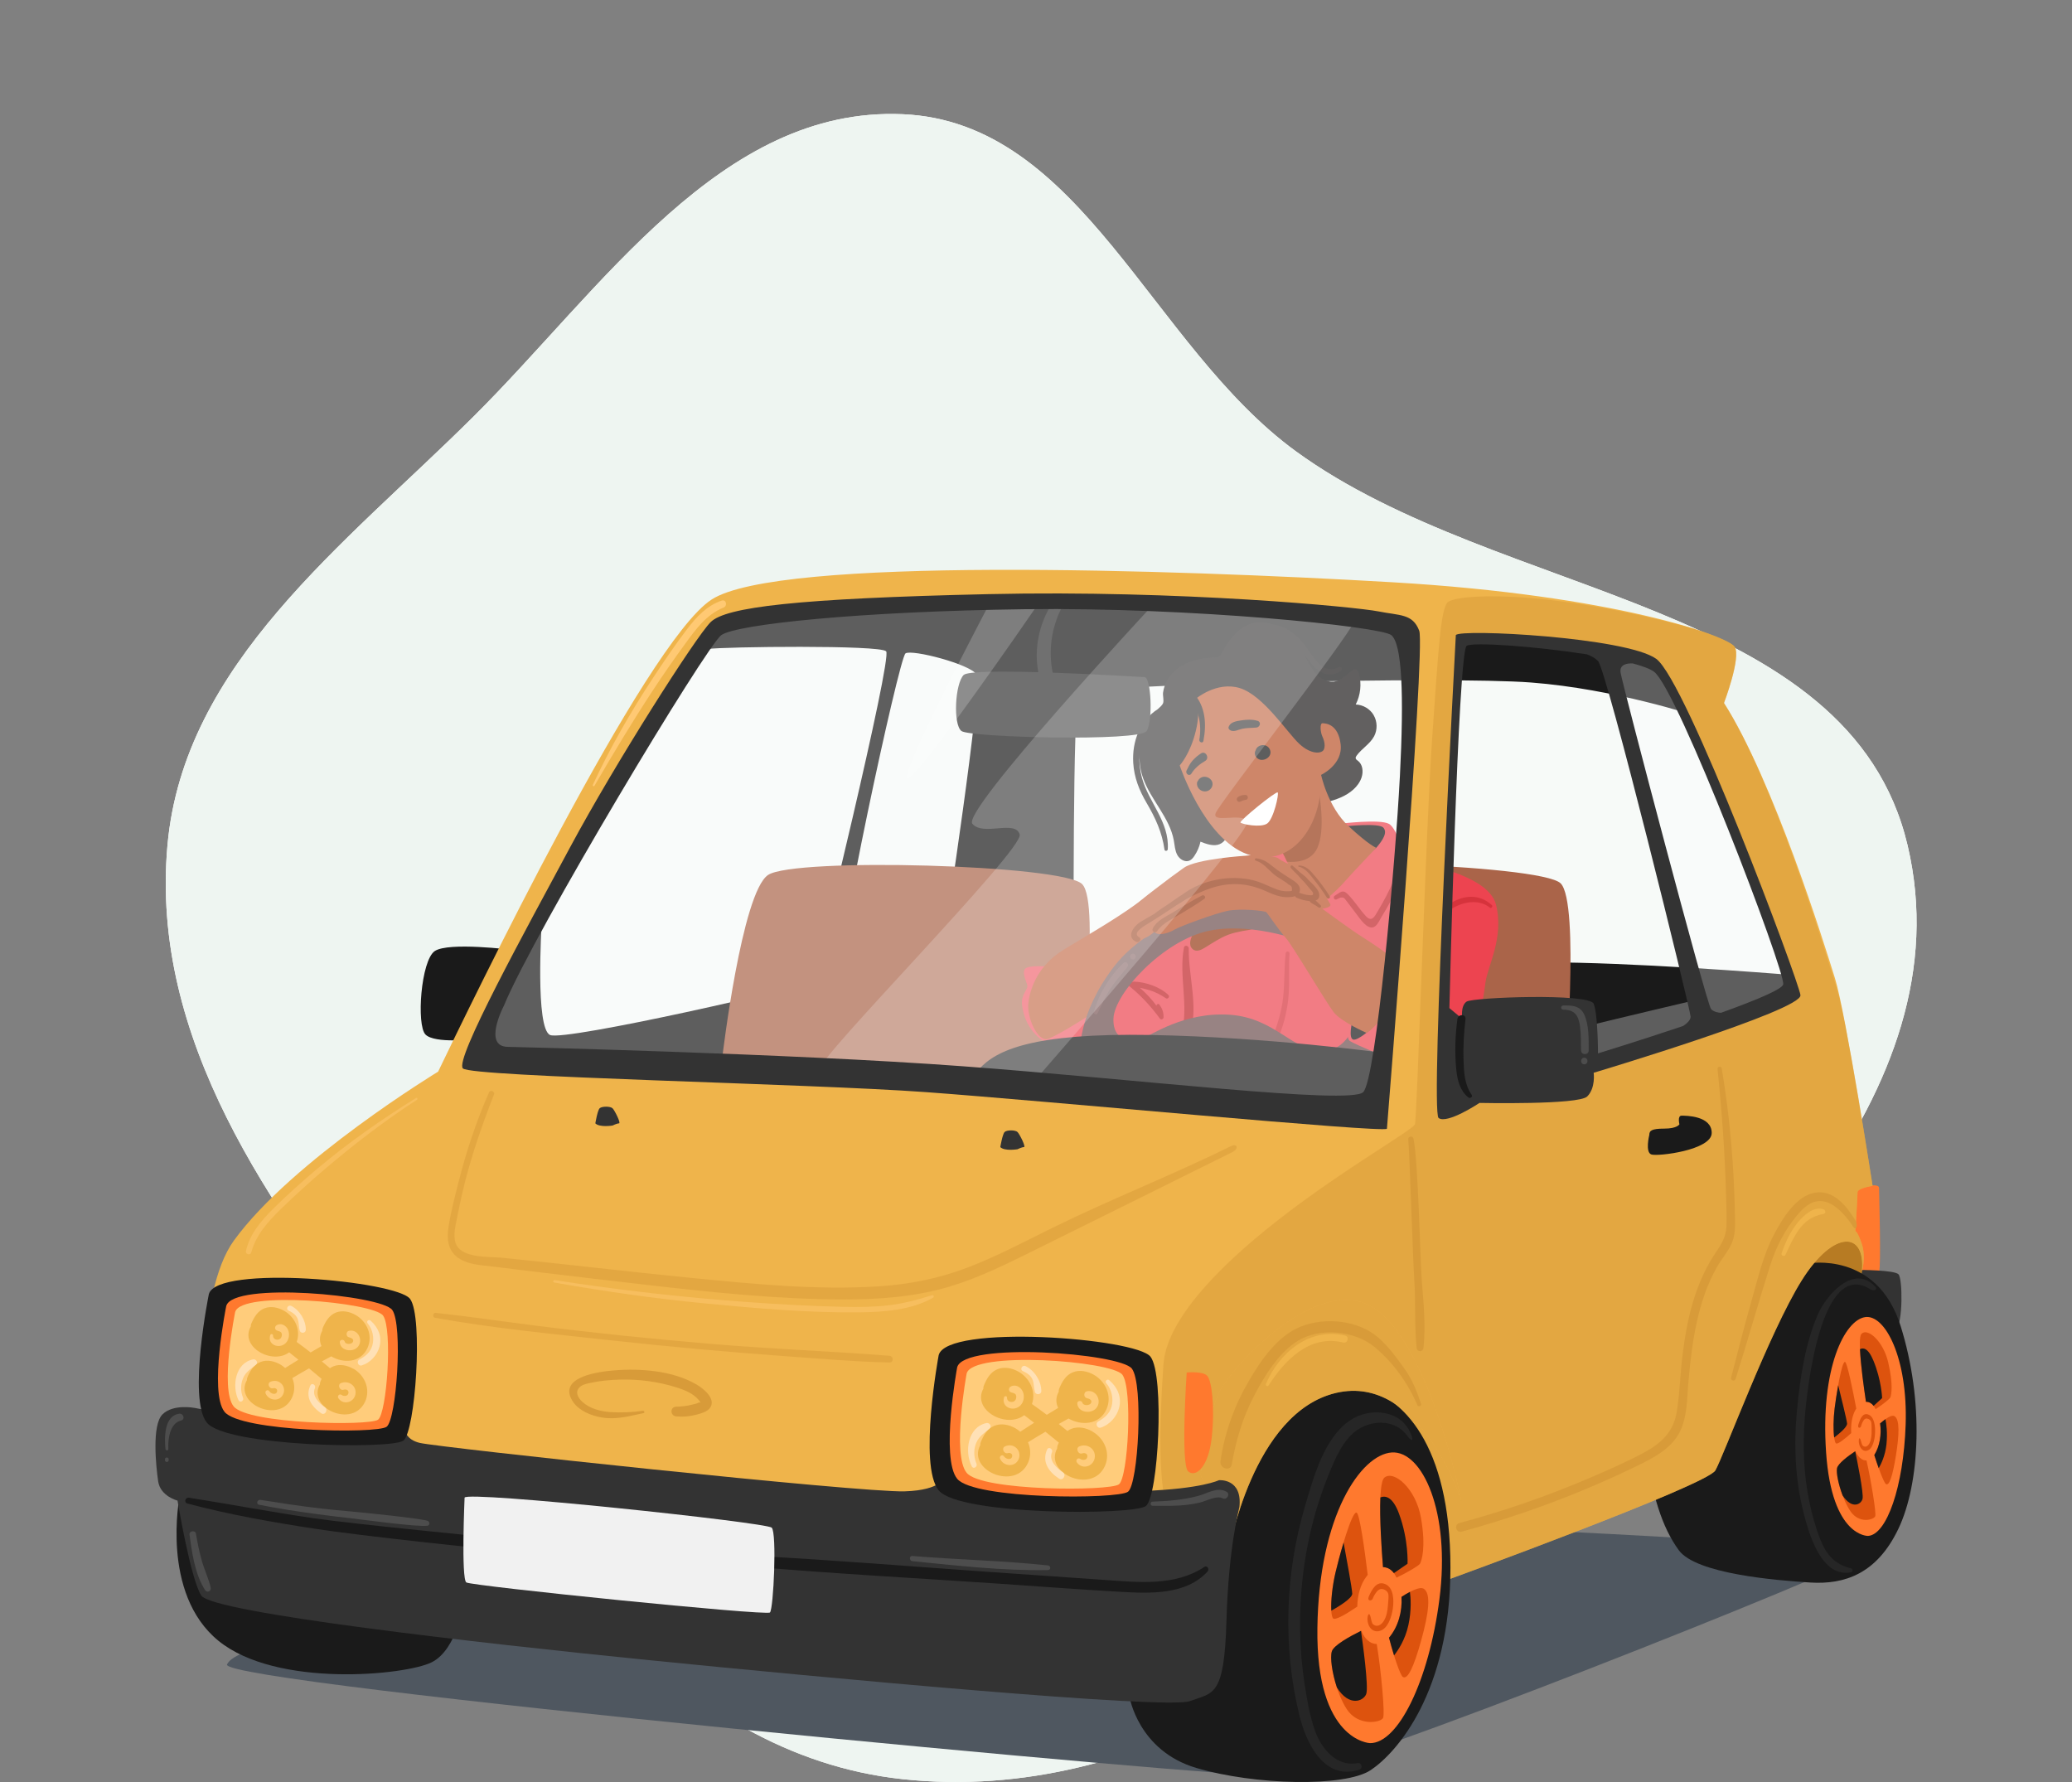 <svg width="200" height="172" viewBox="0 0 200 172" fill="none" xmlns="http://www.w3.org/2000/svg">
<rect x="0" y="0" width="200" height="172" fill="#808080" stroke="none"/>
<path fill-rule="evenodd" clip-rule="evenodd" d="M184.126 81.58C189.796 105.537 166.707 126.387 148.674 143.145C131.445 159.154 110.5 174.239 87.118 171.724C65.049 169.35 51.246 148.631 37.517 131.188C25.942 116.483 14.483 100.219 16.165 81.58C17.749 64.023 33.23 52.613 45.728 40.184C58.169 27.812 69.59 10.274 87.118 11.023C104.439 11.764 111.091 33.382 125.112 43.58C144.782 57.886 178.525 57.909 184.126 81.58Z" fill="white"/>
<path fill-rule="evenodd" clip-rule="evenodd" d="M184.126 81.58C189.796 105.537 166.707 126.387 148.674 143.145C131.445 159.154 110.5 174.239 87.118 171.724C65.049 169.35 51.246 148.631 37.517 131.188C25.942 116.483 14.483 100.219 16.165 81.58C17.749 64.023 33.23 52.613 45.728 40.184C58.169 27.812 69.59 10.274 87.118 11.023C104.439 11.764 111.091 33.382 125.112 43.58C144.782 57.886 178.525 57.909 184.126 81.58Z" fill="#EEF5F1"/>
<g clip-path="url(#clip0_2215_3176)">
<path d="M130.907 146.885L31.893 157.74C31.893 157.74 22.744 158.779 21.913 160.654C21.081 162.525 119.007 171.682 123.788 171.476C128.568 171.269 179.298 151.084 179.923 150.042C180.546 149.003 130.907 146.885 130.907 146.885Z" fill="#4F5760"/>
<path opacity="0.5" d="M52.154 101.362C52.154 101.362 174.933 101.981 174.727 98.026C174.52 94.073 162.845 64.145 160.261 62.356C157.676 60.568 71.693 58.206 69.05 59.699C66.407 61.191 45.223 98.038 46.458 100.841C47.693 103.643 52.154 101.359 52.154 101.359V101.362Z" fill="white"/>
<path d="M152.374 92.926C143.225 92.719 103.641 92.316 103.641 92.316C103.641 92.316 103.518 67.749 104.14 66.916C104.762 66.084 139.692 65.251 147.8 65.877C155.908 66.5 163.705 69.102 163.705 69.102C163.705 69.102 164.12 66.815 161.625 63.485C159.13 60.155 125.657 58.074 109.442 57.867C93.226 57.661 70.15 59.403 70.15 59.403C70.15 59.403 66.82 62.862 68.342 62.64C69.864 62.418 84.909 62.236 85.534 62.862C86.159 63.488 78.674 94.283 78.464 94.699C78.258 95.115 54.553 100.526 53.099 99.9C51.645 99.277 52.283 89.245 52.283 89.245C51.778 89.516 44.554 102.521 44.554 102.521L51.023 106.8L122.854 111.863L172.13 111.65L173.793 94.175C173.793 94.175 161.527 93.136 152.378 92.926H152.374ZM91.147 90.534C90.94 92.615 81.998 94.696 81.166 94.07C80.334 93.447 86.778 63.482 87.404 63.066C88.026 62.649 93.642 64.105 94.267 65.104C94.892 66.103 91.147 90.53 91.147 90.53V90.534Z" fill="#1A1A1A"/>
<path opacity="0.3" d="M173.063 95.735C173.063 95.735 162.251 64.937 159.549 63.898C156.847 62.859 155.116 63.661 155.116 63.661L163.498 96.567C163.498 96.567 139.886 102.095 139.634 102.66C139.381 103.224 140.213 106.554 140.213 106.554C140.213 106.554 172.438 97.19 173.063 95.732V95.735Z" fill="white"/>
<path d="M151.05 104.389C151.05 104.389 152.513 87.136 150.643 85.264C148.773 83.393 121.259 82.536 118.726 84.247C116.197 85.958 114.863 103.168 114.863 103.168L151.05 104.389Z" fill="#AA6449"/>
<path d="M104.035 104.059C104.035 104.059 106.321 87.204 104.451 85.332C102.581 83.461 76.662 82.745 74.133 84.454C71.604 86.165 69.731 101.978 69.731 101.978L104.035 104.059Z" fill="#AA6449"/>
<path d="M17.338 144.424C17.338 144.424 15.468 153.788 21.081 158.366C26.694 162.945 39.169 161.696 41.665 160.447C44.16 159.199 44.782 154.62 44.782 154.62L17.338 144.424Z" fill="#1A1A1A"/>
<path d="M113.662 86.226C113.2 86.239 113.218 86.957 113.68 86.945C114.142 86.932 114.124 86.214 113.662 86.226Z" fill="#885C5B"/>
<path d="M129.363 79.505C129.363 79.505 133.171 79.033 134.064 79.517C134.957 80.004 135.607 83.063 135.607 83.063C135.607 83.063 143.607 84.102 144.402 87.318C145.2 90.534 143.589 93.207 143.379 94.868C143.17 96.53 142.791 98.642 141.765 101.944C140.739 105.246 130.666 107.167 130.666 107.167L106.367 104.035L103.881 97.119L108.641 91.064L119.783 84.691L123.381 81.417L129.36 79.502L129.363 79.505Z" fill="#ED4450"/>
<path d="M114.746 91.532C114.749 91.276 114.333 91.178 114.281 91.452C113.76 94.261 114.789 97.051 114.028 99.854C113.899 100.335 114.586 100.545 114.762 100.085C115.784 97.4 114.7 94.301 114.746 91.532Z" fill="#C02328"/>
<path d="M135.136 83.51C134.726 84.521 134.31 85.523 133.808 86.492C133.55 86.985 133.275 87.472 132.989 87.95C132.693 88.44 132.428 89.047 131.855 88.44C131.233 87.78 130.759 86.979 130.121 86.334C129.579 85.785 129.391 86.143 128.846 86.448C128.652 86.556 128.762 86.886 128.987 86.821C129.071 86.797 129.311 86.652 129.372 86.642C129.754 86.59 129.742 86.68 129.979 86.975C130.29 87.364 130.577 87.771 130.885 88.162C131.205 88.573 131.954 89.784 132.625 89.473C132.961 89.316 133.168 88.798 133.349 88.508C133.694 87.956 134.015 87.392 134.317 86.815C134.843 85.807 135.327 84.762 135.7 83.689C135.826 83.325 135.278 83.165 135.136 83.513V83.51Z" fill="#C02328"/>
<path opacity="0.5" d="M124.465 92.023C124.484 91.785 124.123 91.776 124.099 92.01C123.945 93.416 124.009 94.835 123.858 96.24C123.707 97.622 123.313 98.91 122.802 100.196C122.675 100.514 123.162 100.646 123.298 100.35C123.849 99.148 124.185 97.838 124.339 96.524C124.514 95.026 124.354 93.521 124.471 92.019L124.465 92.023Z" fill="#C02328"/>
<path d="M112.787 96.043C111.952 95.245 110.609 94.794 109.469 94.745C109.414 94.745 109.368 94.76 109.334 94.788C109.201 94.69 109.066 94.597 108.93 94.505C108.662 94.326 108.416 94.733 108.668 94.921C109.971 95.901 111.006 97.023 111.971 98.328C112.075 98.469 112.306 98.359 112.31 98.201C112.325 97.711 112.189 97.332 111.891 96.947C111.795 96.823 111.586 96.965 111.647 97.097C111.179 96.453 110.628 95.864 110.024 95.343C110.341 95.414 110.661 95.479 110.973 95.578C111.536 95.756 112.045 96.018 112.531 96.348C112.716 96.475 112.947 96.203 112.784 96.043H112.787Z" fill="#C02328"/>
<path opacity="0.5" d="M144.005 87.364C141.516 85.092 137.921 88.076 137.579 90.793C137.545 91.055 137.982 91.132 138.038 90.873C138.327 89.584 138.996 88.446 140.123 87.722C141.189 87.034 142.751 86.744 143.808 87.605C143.943 87.716 144.134 87.487 144.005 87.367V87.364Z" fill="#C02328"/>
<path d="M136.313 92.79C135.724 92.257 134.896 91.921 134.144 91.699C133.827 91.606 133.685 92.072 133.99 92.186C134.705 92.454 135.299 92.852 135.965 93.21C136.22 93.348 136.559 93.012 136.313 92.79Z" fill="#C02328"/>
<path d="M132.601 69.035C132.247 68.424 131.566 68.02 130.86 67.999C131.325 67.098 131.443 66.022 131.178 65.042C131.122 64.832 130.993 64.582 130.774 64.592C130.675 64.595 130.589 64.653 130.512 64.709C130.001 65.085 129.557 65.606 128.938 65.757C128.236 65.927 127.499 65.551 127.01 65.017C126.523 64.484 126.221 63.812 125.87 63.18C125.833 63.112 125.79 63.041 125.75 62.973C126.677 64.225 127.838 65.88 129.459 64.718C129.644 64.586 129.422 64.293 129.228 64.397C127.595 65.273 126.625 63.143 125.83 62.128C125.18 61.299 124.274 60.617 123.245 60.349C123.076 60.306 122.903 60.272 122.731 60.251C122.127 60.059 121.48 60.016 120.87 60.18C119.524 60.54 118.612 61.783 117.956 63.013C117.888 63.143 117.814 63.278 117.694 63.361C117.543 63.466 117.346 63.472 117.161 63.479C115.905 63.519 114.614 63.806 113.619 64.573C112.907 65.122 112.38 65.958 112.263 66.855C112.223 67.157 112.374 67.629 112.257 67.894C112.174 68.082 111.949 68.27 111.752 68.449C110.052 69.543 109.26 71.526 109.386 73.638C109.472 75.047 109.965 76.289 110.674 77.495C111.521 78.938 112.171 80.331 112.402 82.005C112.427 82.19 112.707 82.147 112.719 81.975C112.892 79.329 110.865 77.452 110.218 75.044C110.027 74.328 109.944 73.579 109.987 72.845C109.968 73.616 110.082 74.39 110.341 75.118C111.093 77.23 112.901 78.913 113.302 81.118C113.388 81.592 113.409 82.089 113.634 82.514C113.859 82.94 114.386 83.26 114.823 83.063C115.014 82.977 115.156 82.807 115.276 82.631C115.563 82.212 115.769 81.737 115.877 81.241C116.407 81.447 116.973 81.657 117.528 81.543C118.082 81.426 118.578 80.837 118.372 80.307C119.783 80.729 121.314 80.344 122.657 79.742C124 79.141 125.254 78.333 126.643 77.849C127.558 77.532 128.522 77.359 129.409 76.974C130.297 76.591 131.138 75.938 131.433 75.016C131.609 74.467 131.535 73.786 131.079 73.437C130.99 73.37 130.879 73.302 130.857 73.191C130.839 73.098 130.894 73.009 130.95 72.932C131.443 72.25 132.243 71.809 132.638 71.063C132.967 70.441 132.952 69.648 132.598 69.038L132.601 69.035Z" fill="#1F1D1D"/>
<path d="M129.887 79.752C129.887 79.752 133.081 79.409 133.522 79.878C133.959 80.35 133.479 81.09 132.847 81.827C132.216 82.564 130.25 82.341 130.25 82.341L129.887 79.749V79.752Z" fill="#1A1A1A"/>
<path d="M127.487 74.658C127.487 74.658 128.131 77.868 130.189 79.761C132.244 81.654 132.844 81.827 132.844 81.827C132.844 81.827 130.324 84.469 129.693 85.206C129.061 85.943 127.657 87.108 127.657 87.108L125.275 85.81C125.275 85.81 124.317 82.893 123.304 81.491C122.29 80.088 127.487 74.658 127.487 74.658Z" fill="#B9522A"/>
<path d="M123.593 79.709C123.205 80.467 123.036 81.121 123.304 81.491C123.63 81.944 123.954 82.557 124.237 83.177C124.964 83.242 126.535 83.211 127.154 81.854C127.977 80.063 127.336 76.702 127.339 76.551L123.587 79.712L123.593 79.709Z" fill="#953B16"/>
<path d="M113.871 73.875C113.871 73.875 116.2 80.939 120.393 82.449C124.585 83.96 127.768 79.675 127.484 74.809C127.484 74.809 129.641 73.823 129.406 71.843C129.172 69.864 127.962 69.821 127.66 69.808C127.358 69.799 127.475 70.712 127.617 71.02C127.758 71.328 127.965 71.868 127.798 72.315C127.632 72.765 126.566 72.879 125.392 71.775C124.219 70.672 121.918 67.101 119.669 66.414C117.42 65.726 115.387 67.478 115.387 67.478C115.387 67.478 115.966 68.258 115.433 70.514C114.9 72.771 113.875 73.875 113.875 73.875H113.871Z" fill="#B9522A"/>
<path d="M116.89 75.266C116.696 75.034 116.37 74.923 116.077 74.997C115.886 75.047 115.72 75.186 115.63 75.364C115.578 75.426 115.541 75.506 115.538 75.593C115.504 76.265 116.317 76.647 116.813 76.188C117.075 75.947 117.128 75.546 116.893 75.266H116.89Z" fill="#1A1A1A"/>
<path d="M122.22 71.982C121.881 71.825 121.416 71.96 121.243 72.303C121.221 72.343 121.209 72.383 121.2 72.426C121.181 72.454 121.163 72.485 121.154 72.519C121.034 72.873 121.283 73.246 121.637 73.326C121.998 73.406 122.423 73.218 122.58 72.879C122.737 72.543 122.549 72.133 122.223 71.982H122.22Z" fill="#1A1A1A"/>
<path d="M120.227 76.724C119.977 76.724 119.638 76.783 119.453 76.971C119.287 77.137 119.432 77.455 119.678 77.39C119.78 77.362 119.869 77.304 119.968 77.27C120.066 77.233 120.171 77.214 120.273 77.196C120.535 77.15 120.491 76.73 120.227 76.727V76.724Z" fill="#953B16"/>
<path d="M115.929 72.716C115.621 72.916 115.338 73.154 115.094 73.434C114.845 73.724 114.7 74.029 114.534 74.368C114.383 74.683 114.814 74.979 115.002 74.665C115.304 74.162 115.821 73.736 116.324 73.45C116.789 73.181 116.376 72.426 115.929 72.716Z" fill="#1F1D1D"/>
<path d="M121.385 69.577C120.886 69.42 120.31 69.454 119.798 69.534C119.349 69.605 118.776 69.679 118.597 70.148C118.535 70.305 118.652 70.447 118.785 70.505C119.142 70.669 119.546 70.416 119.906 70.342C120.365 70.246 120.812 70.268 121.274 70.225C121.622 70.191 121.773 69.697 121.385 69.574V69.577Z" fill="#1F1D1D"/>
<path d="M119.74 79.394C119.595 79.237 123.184 76.329 123.329 76.487C123.473 76.644 122.934 79.052 122.315 79.487C121.696 79.921 119.888 79.551 119.74 79.397V79.394Z" fill="white"/>
<path d="M115.248 66.96C115.005 66.685 114.626 67.058 114.839 67.342C115.717 68.504 116.012 69.96 115.766 71.393C115.723 71.649 116.108 71.779 116.16 71.516C116.465 69.929 116.379 68.224 115.248 66.96Z" fill="#1F1D1D"/>
<path d="M101.362 93.314C101.362 93.314 99.248 93.089 98.928 93.533C98.608 93.977 99.184 94.909 99.171 95.211C99.162 95.513 98.534 96.099 98.654 97.014C98.774 97.93 99.168 99.613 101.1 100.742C103.031 101.873 105.647 100.751 105.647 100.751L106.601 95.171L101.362 93.318V93.314Z" fill="#ED4450"/>
<path d="M105.603 97.711C105.603 97.711 102.036 100.014 101.115 100.286C100.197 100.557 99.064 98.241 99.27 96.731C99.473 95.22 100.305 93.126 102.631 91.69C104.957 90.253 108.397 88.338 110.794 86.405C113.194 84.472 115.387 85.579 115.387 85.579L114.022 89.581L105.6 97.711H105.603Z" fill="#B9522A"/>
<path d="M117.605 88.819C116.906 88.983 115.849 89.371 115.35 90.028C115.267 90.009 115.174 90.04 115.131 90.148C114.953 90.592 114.678 91.187 115.101 91.591C115.464 91.939 115.948 91.683 116.302 91.468C117.041 91.021 117.737 90.534 118.551 90.225C119.007 90.052 119.475 89.951 119.955 89.858C120.3 89.793 120.747 89.772 121.052 89.584C121.135 89.531 121.215 89.436 121.209 89.331C121.135 88.138 118.27 88.665 117.605 88.819Z" fill="#953B16"/>
<path d="M104.248 101.762C104.248 101.762 103.928 97.958 107.581 93.231C111.235 88.505 119.955 86.233 119.955 86.233L127.863 89.849L126.378 91.085C126.378 91.085 121.148 88.93 116.718 89.834C112.288 90.74 107.56 95.886 107.476 98.309C107.39 100.733 109.522 100.504 110.289 100.23C111.056 99.956 114.321 97.64 118.708 97.945C123.094 98.251 124.798 101.497 127.681 101.448C130.565 101.399 131.307 97.48 131.341 96.57C131.372 95.661 132.974 93.29 132.974 93.29L136.371 95.837L134.526 105.179L105.015 103.686L104.248 101.762Z" fill="#6C4E4E"/>
<path d="M130.358 98.658C130.352 98.809 129.85 100.156 130.294 100.477C130.737 100.794 134.773 102.456 134.773 102.456L137.126 95.861L135.712 92.929C135.712 92.929 133.691 91.742 133.43 91.835C133.168 91.927 130.355 98.658 130.355 98.658H130.358Z" fill="#ED4450"/>
<path d="M130.509 98.664C130.509 98.664 130.152 100.168 130.602 100.335C131.051 100.501 132.465 99.206 132.465 99.206L132.367 97.514L130.506 98.664H130.509Z" fill="#1A1A1A"/>
<path d="M110.298 89.226C110.298 89.226 109.285 87.826 109.448 87.527C109.611 87.228 113.037 84.62 114.281 83.754C115.526 82.887 120.236 82.597 120.236 82.597C120.236 82.597 121.151 82.477 121.603 82.493C122.056 82.508 122.053 82.659 122.355 82.671C122.657 82.681 123.264 82.702 123.409 82.859C123.553 83.017 124.598 83.507 124.598 83.507C124.598 83.507 125.356 83.535 125.95 83.858C126.545 84.182 128.267 86.975 128.408 87.284C128.55 87.592 127.635 87.712 127.635 87.712C127.635 87.712 130.441 89.784 131.483 90.429C132.521 91.073 133.852 92.029 133.852 92.029C133.852 92.029 134.696 93.879 134.156 96.29C133.617 98.698 131.914 99.7 131.914 99.7C131.914 99.7 129.449 98.627 128.726 97.689C128.002 96.752 124.709 91.175 124.126 90.549C123.544 89.923 122.389 88.212 122.244 88.055C122.099 87.897 119.681 87.66 118.458 87.922C117.235 88.181 113.856 89.43 113.391 89.716C112.926 90.003 111.851 90.419 111.413 89.951C111.413 89.951 110.317 90.974 109.725 90.5C109.137 90.025 110.301 89.229 110.301 89.229L110.298 89.226Z" fill="#B9522A"/>
<path d="M127.469 87.379C127.327 87.244 127.201 87.102 127.053 86.975C127.031 86.957 127.01 86.939 126.988 86.92C127.207 86.843 127.352 86.686 127.345 86.402C127.336 85.933 126.908 85.548 126.609 85.237C126.489 85.113 126.366 84.996 126.243 84.882C126.237 84.87 126.227 84.854 126.218 84.842C126.015 84.58 125.704 84.395 125.454 84.179C125.217 83.976 125.01 83.741 124.761 83.556C124.632 83.458 124.502 83.649 124.592 83.763C124.798 84.028 125.063 84.244 125.291 84.49C125.469 84.685 125.633 84.904 125.836 85.073C126.036 85.301 126.23 85.536 126.418 85.767C126.514 85.884 126.717 86.066 126.745 86.208C126.794 86.464 126.545 86.411 126.378 86.402C126.033 86.38 125.725 86.279 125.402 86.171C125.417 86.143 125.429 86.112 125.442 86.078C125.596 85.619 125.242 85.255 124.893 85.027C124.148 84.54 123.443 84.124 122.749 83.55C122.275 83.159 121.856 82.915 121.246 82.844C121.117 82.829 121.083 83.035 121.209 83.069C121.915 83.27 122.383 83.895 122.916 84.355C123.369 84.746 123.979 84.999 124.407 85.397C124.669 85.474 124.761 85.674 124.687 85.998C124.351 86.047 124.019 86.041 123.686 85.974C123.369 85.909 123.07 85.782 122.774 85.656C122.183 85.4 121.619 85.126 120.99 84.968C118.757 84.413 116.034 84.916 114.164 86.322C113.684 86.615 113.228 86.96 112.769 87.268C112.316 87.574 111.835 87.867 111.41 88.215C110.951 88.471 110.498 88.733 110.049 89.01C109.442 89.383 108.665 90.432 109.66 90.9C109.959 91.042 110.249 90.62 109.944 90.453C109.171 90.034 110.68 89.232 110.883 89.106C111.342 88.822 111.795 88.529 112.251 88.24C112.698 87.953 113.138 87.66 113.573 87.364C113.893 87.17 114.216 86.979 114.524 86.766C116.102 85.967 117.577 85.277 119.422 85.338C120.337 85.369 121.212 85.588 122.047 85.955C122.783 86.279 123.486 86.615 124.308 86.596C124.53 86.593 124.795 86.578 125.017 86.495C125.032 86.55 125.069 86.603 125.134 86.636C125.365 86.754 125.913 86.939 126.409 86.975C126.48 87.127 126.662 87.204 126.8 87.284C126.954 87.373 127.124 87.463 127.262 87.577C127.401 87.694 127.61 87.512 127.475 87.379H127.469Z" fill="#953B16"/>
<path d="M116.034 86.43C115.048 86.923 114.109 87.531 113.163 88.098C112.491 88.502 111.638 88.872 111.275 89.609C111.136 89.889 111.512 90.142 111.69 89.871C112.214 89.084 113.261 88.64 114.05 88.156C114.792 87.7 115.55 87.256 116.259 86.747C116.444 86.612 116.225 86.334 116.031 86.43H116.034Z" fill="#953B16"/>
<path d="M108.444 92.948C107.144 94.156 106.062 95.944 105.582 97.653C105.523 97.856 105.834 98.022 105.933 97.816C106.306 97.039 106.657 96.262 107.116 95.531C107.612 94.739 108.219 94.061 108.813 93.345C109.029 93.086 108.709 92.704 108.444 92.948Z" fill="#7C5959"/>
<path d="M109.365 92.05C109.007 92.038 108.986 92.593 109.346 92.605C109.704 92.618 109.725 92.063 109.365 92.05Z" fill="#7C5959"/>
<path d="M128.353 86.513C127.918 85.822 127.438 85.163 126.911 84.54C126.495 84.046 126.067 83.541 125.377 83.535C125.312 83.535 125.285 83.643 125.356 83.655C125.996 83.772 126.446 84.426 126.828 84.9C127.281 85.465 127.703 86.047 128.088 86.658C128.19 86.821 128.458 86.68 128.353 86.516V86.513Z" fill="#953B16"/>
<path d="M133.605 101.633C133.605 101.633 122.54 100.107 111.105 99.897C99.67 99.691 96.137 101.352 94.474 103.227C92.81 105.101 132.937 106.763 132.937 106.763L133.605 101.633Z" fill="#1A1A1A"/>
<path d="M180.339 114.459C180.339 114.459 181.377 114.252 181.377 114.669C181.377 115.085 181.587 122.161 181.377 122.783C181.171 123.406 178.466 122.99 178.466 122.99L177.955 116.315L179.504 113.626L180.336 114.459H180.339Z" fill="#FF792E"/>
<path d="M179.507 122.577C179.507 122.577 182.834 122.577 183.25 122.993C183.666 123.409 183.666 127.778 183.044 128.194C182.422 128.611 178.885 127.988 178.885 127.988L179.507 122.577Z" fill="#333333"/>
<path d="M179.507 124.032C179.507 124.032 180.339 120.702 179.092 119.454C177.844 118.205 174.726 119.454 174.726 119.454L173.688 123.406L179.51 124.029L179.507 124.032Z" fill="#B77B23"/>
<path d="M174.517 121.951C174.517 121.951 181.171 120.702 183.457 127.985C185.742 135.267 185.326 143.175 183.25 147.544C181.171 151.913 178.053 152.955 174.727 152.746C171.4 152.536 163.708 151.913 162.044 149.625C160.381 147.338 159.549 144.424 158.717 139.636C157.885 134.851 174.517 121.948 174.517 121.948V121.951Z" fill="#1A1A1A"/>
<path opacity="0.5" d="M181.026 124.199C178.925 121.932 176.267 125.022 175.46 126.887C174.231 129.739 173.741 133.081 173.451 136.152C173.143 139.423 173.269 142.775 174.08 145.972C174.594 147.994 175.783 152.32 178.679 151.759C178.87 151.722 178.86 151.426 178.679 151.383C177.111 151.004 176.282 150.057 175.697 148.571C175.226 147.378 174.89 146.123 174.631 144.868C174.107 142.309 174.012 139.679 174.19 137.08C174.363 134.58 175.691 121.344 180.546 124.451C180.863 124.655 181.269 124.464 181.026 124.202V124.199Z" fill="#333333"/>
<path d="M180.019 127.131C178.069 127.439 175.703 131.999 176.264 140.194C176.824 148.389 180.318 148.247 180.318 148.247C182.117 148.136 183.74 143.493 183.943 137.509C184.162 131.117 181.969 126.825 180.019 127.131Z" fill="#FF792E"/>
<path d="M182.268 131.524C181.762 129.372 180.222 128.123 179.671 128.755C179.252 129.233 179.816 133.343 180.111 135.307C180.13 135.307 180.145 135.307 180.164 135.307C180.567 135.316 180.857 135.634 181.042 136.013C181.658 135.619 182.428 135.014 182.474 134.866C182.554 134.626 182.77 133.679 182.265 131.527L182.268 131.524Z" fill="#DD530E"/>
<path d="M182.85 136.682C182.582 136.534 182 136.935 181.476 137.391C181.624 138.44 181.442 139.587 180.931 140.413C180.925 140.422 180.918 140.428 180.915 140.438C181.313 141.714 181.852 143.129 182.04 143.243C182.363 143.444 182.68 142.488 183.004 140.49C183.327 138.492 183.389 136.978 182.853 136.682H182.85Z" fill="#DD530E"/>
<path d="M179.122 136.041C179.141 136.01 179.159 135.982 179.178 135.955C178.836 134.16 178.3 131.509 178.093 131.453C177.779 131.367 177.262 134.543 177.089 135.949C176.917 137.354 176.963 138.973 177.197 139.297C177.333 139.488 178.087 138.868 178.691 138.323C178.639 137.518 178.753 136.67 179.122 136.041Z" fill="#DD530E"/>
<path d="M179.674 140.82C179.418 140.65 179.23 140.373 179.092 140.065C178.399 140.527 177.41 141.258 177.32 141.714C177.182 142.423 177.801 144.68 178.623 145.879C179.446 147.079 180.835 146.715 181.005 146.351C181.128 146.086 180.595 142.849 180.164 140.959C180.003 140.971 179.837 140.931 179.671 140.82H179.674Z" fill="#DD530E"/>
<path d="M179.535 130.223C179.6 131.728 179.917 133.997 180.114 135.307C180.133 135.307 180.148 135.307 180.167 135.307C180.45 135.313 180.675 135.471 180.851 135.696L181.673 134.943C181.673 134.943 181.614 133.211 180.826 131.314C180.302 130.053 179.809 130.072 179.535 130.226V130.223Z" fill="#1A1A1A"/>
<path d="M180.931 140.413C180.931 140.413 180.918 140.428 180.915 140.438C181.048 140.866 181.199 141.307 181.343 141.711C181.562 141.338 181.969 140.518 182.089 139.417C182.209 138.292 182.074 137.379 181.993 136.981C181.824 137.102 181.648 137.243 181.479 137.388C181.627 138.437 181.445 139.584 180.934 140.41L180.931 140.413Z" fill="#1A1A1A"/>
<path d="M178.291 137.398C178.26 137.052 177.705 134.805 177.431 133.701C177.283 134.518 177.157 135.375 177.086 135.945C176.96 136.96 176.951 138.079 177.043 138.751C177.471 138.427 178.321 137.743 178.288 137.398H178.291Z" fill="#1A1A1A"/>
<path d="M179.782 144.671C179.911 144.156 179.249 140.922 179.073 140.077C178.38 140.542 177.41 141.264 177.32 141.714C177.231 142.173 177.459 143.286 177.856 144.338C178.762 145.719 179.646 145.207 179.782 144.671Z" fill="#1A1A1A"/>
<path d="M180.336 136.531C179.779 136.328 179.541 136.994 179.394 137.456C179.363 137.552 179.313 137.734 179.421 137.795C179.498 137.838 179.606 137.768 179.631 137.684C179.658 137.583 179.686 137.478 179.732 137.382C179.834 137.16 179.951 136.883 180.216 136.92C180.41 136.947 180.595 137.092 180.629 137.314C180.666 137.552 180.65 137.832 180.657 138.073C180.669 138.47 180.632 138.933 180.462 139.284C180.336 139.55 180.09 139.747 179.837 139.562C179.729 139.482 179.757 139.448 179.699 139.328C179.677 139.288 179.544 138.634 179.449 138.871C179.431 138.914 179.424 138.961 179.421 139.007C179.381 139.516 179.699 140.154 180.213 140.021C180.804 139.87 180.971 138.853 180.992 138.286C181.017 137.712 180.937 136.753 180.339 136.534L180.336 136.531Z" fill="#DD530E"/>
<path d="M110.483 65.356C110.483 65.356 106.026 65.079 101.611 64.925C101.195 62.853 101.469 60.744 102.4 58.805C102.495 58.604 102.409 58.413 102.264 58.314C102.212 58.04 101.79 57.886 101.59 58.191C100.299 60.158 99.794 62.585 100.222 64.882C96.621 64.78 93.374 64.792 93.017 65.15C92.185 65.982 91.978 69.935 92.807 70.561C93.639 71.183 110.064 71.6 110.686 70.561C111.309 69.522 111.102 65.359 110.48 65.359L110.483 65.356Z" fill="#333333"/>
<path opacity="0.3" d="M135.848 60.778C135.848 60.778 133.768 106.973 133.146 107.805C132.524 108.638 46.686 103.421 46.255 101.556C45.823 99.691 66.885 62.014 69.66 60.146C71.142 59.15 90.953 57.997 107.988 58.281C122.848 58.527 135.265 60.1 135.848 60.778Z" fill="white"/>
<g opacity="0.2">
<path d="M87.61 75.136C88.587 75.136 99.008 60.044 100.243 58.246C98.648 58.256 97.058 58.277 95.487 58.305C94.07 60.997 86.671 75.136 87.61 75.136Z" fill="white"/>
<path d="M130.86 59.776C127.617 59.357 123.002 58.925 117.636 58.629C117.522 58.626 117.405 58.62 117.294 58.617C117.294 58.617 117.294 58.614 117.294 58.61C116.986 58.595 116.678 58.577 116.364 58.561C116.364 58.567 116.37 58.573 116.373 58.58C113.563 58.478 111.407 58.435 111.179 58.499C111.179 58.499 92.813 78.256 93.855 79.505C94.893 80.754 98.013 79.089 98.429 80.544C98.845 81.999 78.471 102.601 79.302 103.017C80.134 103.434 100.086 104.059 100.086 104.059C100.086 104.059 121.194 79.937 120.415 79.2C119.635 78.463 116.934 79.502 117.349 78.463C117.738 77.489 129.745 62.051 130.867 59.773L130.86 59.776Z" fill="white"/>
</g>
<path d="M49.465 91.683C49.465 91.683 43.31 90.9 41.97 91.794C40.627 92.692 40.18 98.96 41.073 99.857C41.97 100.754 45.771 100.304 45.771 100.304L49.465 91.68V91.683Z" fill="#1A1A1A"/>
<path d="M179.092 118.831C179.092 118.831 179.298 115.501 179.298 115.085C179.298 114.668 180.752 114.462 180.752 114.462C180.752 114.462 178.158 97.742 177.117 94.412C176.079 91.082 171.187 75.346 166.406 67.854C166.406 67.854 168.07 63.485 167.444 62.443C166.822 61.404 155.8 57.448 134.388 56.199C112.975 54.951 75.137 53.702 68.693 57.864C62.249 62.026 45.198 97.4 42.29 103.437C42.29 103.437 28.184 112.005 22.578 119.737C18.866 124.858 19.698 137.934 19.698 137.934L36.258 139.639L139.587 152.539C139.587 152.539 164.743 143.382 165.574 141.927C166.406 140.472 170.771 128.611 173.892 123.616C177.009 118.621 180.13 118.831 179.714 122.783C179.714 122.783 180.13 121.328 179.714 120.079C179.298 118.831 179.092 118.831 179.092 118.831ZM133.038 107.91L97.693 104.58C97.693 104.58 49.042 104.374 46.547 102.499C44.052 100.628 69.21 60.466 69.21 60.466C69.21 60.466 75.239 59.218 90.417 58.385C105.594 57.553 132.413 58.592 135.118 60.466C137.819 62.338 133.038 107.91 133.038 107.91ZM139.902 106.868C138.863 106.036 140.94 61.712 140.94 61.712C141.562 61.089 156.533 62.335 159.444 64C162.355 65.665 172.749 93.755 172.749 95.42C172.749 97.085 140.94 107.697 139.899 106.865L139.902 106.868Z" fill="#EFB44B"/>
<path opacity="0.5" d="M180.755 114.459C180.755 114.459 178.312 98.648 177.271 95.319C176.233 91.989 171.19 75.34 166.409 67.851C166.409 67.851 168.073 63.482 167.447 62.44C167.238 62.091 165.852 61.41 163.289 60.614C148.459 56.637 140.265 57.405 139.692 58.172C139.07 59.005 138.86 62.335 138.238 71.282C137.616 80.23 136.784 108.114 136.575 108.53C136.365 108.946 133.094 110.879 128.787 113.818C112.122 125.191 112.365 130.775 112.273 132.165C111.062 150.06 114.395 146.724 114.395 146.724L124.015 150.59L139.59 152.536C139.59 152.536 164.746 143.379 165.577 141.924C166.409 140.468 170.774 128.607 173.895 123.613C177.012 118.618 180.133 118.828 179.717 122.78C179.717 122.78 180.133 121.325 179.717 120.076C179.301 118.828 179.095 118.828 179.095 118.828C179.095 118.828 179.301 115.498 179.301 115.082C179.301 114.665 180.755 114.459 180.755 114.459ZM139.902 106.868C138.863 106.036 140.94 61.712 140.94 61.712C141.562 61.089 156.533 62.335 159.444 64C162.355 65.665 172.749 93.755 172.749 95.42C172.749 97.085 140.94 107.697 139.898 106.865L139.902 106.868Z" fill="#D89B39"/>
<path d="M136.991 60.883C136.368 59.218 135.121 59.427 133.041 59.011C130.962 58.595 113.915 56.93 95.41 57.346C76.906 57.763 70.045 58.595 68.591 60.05C67.137 61.505 59.442 73.576 55.077 81.691C50.712 89.806 43.849 102.293 44.681 103.125C45.512 103.958 77.947 104.58 89.382 105.413C100.816 106.245 133.457 109.365 133.873 108.949C133.873 108.949 137.616 62.544 136.991 60.88V60.883ZM135.118 75.031C134.702 83.146 132.832 104.164 131.584 105.413C130.337 106.662 109.753 104.164 92.915 102.915C76.077 101.667 49.046 101.044 49.046 101.044C46.55 101.044 48.63 97.091 48.63 97.091C51.541 90.016 68.172 62.341 69.629 61.299C71.084 60.26 82.934 59.011 98.943 58.801C114.953 58.595 133.248 60.466 134.289 61.299C135.327 62.131 135.537 66.916 135.121 75.031H135.118Z" fill="#333333"/>
<path d="M173.79 96.049C173.584 94.594 162.771 65.668 159.86 63.587C156.949 61.505 140.94 60.673 140.524 61.299C140.524 61.299 138.029 107.287 138.86 107.91C139.692 108.533 142.81 106.455 142.81 106.455C142.81 106.455 152.375 106.661 153.206 105.832C154.038 105.003 153.829 103.544 153.829 103.544C153.829 103.544 173.997 97.511 173.787 96.052L173.79 96.049ZM153.832 96.882C153.416 95.843 142.187 96.259 141.565 96.675C140.943 97.091 141.149 98.34 141.149 98.34L139.902 97.301C139.902 97.301 140.733 62.967 141.565 62.341C142.086 61.949 148.157 62.375 153.182 63.158C153.573 63.306 153.964 63.513 154.247 63.799C155.079 64.632 163.187 97.511 163.187 98.133C163.187 98.479 162.802 98.806 162.457 99.031C158.243 100.449 154.247 101.673 154.247 101.673C154.247 101.673 154.247 97.927 153.832 96.888V96.882ZM172.127 95.007C172.047 95.488 169.376 96.586 166.123 97.754C165.895 97.748 165.457 97.696 165.162 97.4C164.746 96.983 156.638 66.186 156.428 64.937C156.293 64.114 157.063 64.012 157.605 64.034C158.551 64.29 159.275 64.558 159.651 64.832C161.936 66.497 172.333 93.755 172.124 95.004L172.127 95.007Z" fill="#333333"/>
<path d="M142.052 105.669C141.362 104.682 141.303 103.483 141.266 102.317C141.226 100.992 141.303 99.675 141.46 98.359C141.522 97.856 140.74 97.865 140.675 98.359C140.462 99.98 140.404 101.627 140.57 103.255C140.675 104.272 140.909 105.246 141.725 105.922C141.892 106.06 142.197 105.878 142.052 105.669Z" fill="#1A1A1A"/>
<path d="M152.898 97.884C152.495 97.051 151.706 97.036 150.887 97.051C150.628 97.057 150.628 97.455 150.887 97.455C152.011 97.455 152.365 98.029 152.507 99.049C152.615 99.826 152.599 100.606 152.612 101.389C152.618 101.864 153.351 101.864 153.348 101.389C153.348 100.298 153.388 98.898 152.898 97.887V97.884Z" fill="#4D4D4D"/>
<path d="M152.926 102.092C152.519 102.092 152.516 102.727 152.926 102.727C153.336 102.727 153.336 102.092 152.926 102.092Z" fill="#4D4D4D"/>
<path d="M137.228 123.446C137.077 121.35 136.883 111.94 136.433 109.883C136.371 109.609 135.915 109.665 135.934 109.951C136.094 112.094 136.377 121.504 136.519 123.65C136.661 125.789 136.519 127.979 136.744 130.103C136.787 130.522 137.345 130.519 137.394 130.103C137.653 127.948 137.385 125.608 137.228 123.449V123.446Z" fill="#D89B39"/>
<path d="M179.092 117.789C178.22 116.386 176.975 114.795 175.158 115.125C173.337 115.455 172.034 117.65 171.242 119.145C170.183 121.14 169.684 123.382 169.071 125.54C168.368 128.009 167.734 130.491 167.093 132.976C167.019 133.26 167.444 133.377 167.53 133.097C168.686 129.458 169.705 125.78 170.867 122.145C171.43 120.379 172.259 118.732 173.46 117.308C174.138 116.506 174.908 115.763 176.042 115.96C177.2 116.161 178.288 117.493 178.885 118.415C179.169 118.855 179.372 118.242 179.092 117.792V117.789Z" fill="#D89B39"/>
<path d="M159.195 109.56C159.195 109.56 158.779 111.225 159.401 111.431C160.023 111.638 165.223 111.015 165.223 109.35C165.223 107.685 162.728 107.685 162.312 107.685C161.896 107.685 162.106 108.518 162.106 108.518C162.106 108.518 161.899 108.934 160.652 108.934C159.404 108.934 159.198 109.14 159.198 109.557L159.195 109.56Z" fill="#1A1A1A"/>
<path d="M57.465 108.428C57.465 108.428 57.671 107.179 57.88 106.973C58.087 106.766 58.919 106.766 59.128 106.973C59.337 107.179 59.96 108.428 59.75 108.428C59.541 108.428 59.128 108.638 59.128 108.638C59.128 108.638 57.88 108.844 57.465 108.428Z" fill="#333333"/>
<path d="M96.553 110.719C96.553 110.719 96.763 109.47 96.969 109.264C97.175 109.054 98.007 109.054 98.216 109.264C98.423 109.47 99.048 110.719 98.839 110.719C98.629 110.719 98.216 110.926 98.216 110.926C98.216 110.926 96.969 111.135 96.553 110.719Z" fill="#333333"/>
<path d="M176.027 116.731C175.093 116.377 174.104 117.308 173.562 117.958C172.814 118.852 172.342 119.879 171.97 120.974C171.899 121.186 172.241 121.334 172.336 121.128C172.703 120.332 173.069 119.512 173.568 118.788C174.203 117.866 174.942 117.363 176.03 117.166C176.27 117.123 176.214 116.802 176.03 116.731H176.027Z" fill="#EFB44B"/>
<path d="M37.01 115.442C37.01 115.442 36.998 115.464 37.01 115.464C37.023 115.464 37.023 115.442 37.01 115.442Z" fill="#65C4BB"/>
<path d="M69.663 57.969C68.225 58.456 67.211 59.554 66.312 60.735C65.172 62.23 64.115 63.796 63.08 65.362C60.884 68.692 58.909 72.136 57.224 75.753C57.175 75.858 57.323 75.947 57.381 75.845C59.183 72.74 61.035 69.657 63.006 66.654C63.992 65.153 65.015 63.676 66.075 62.224C67.116 60.796 68.154 59.326 69.848 58.638C70.249 58.475 70.094 57.824 69.663 57.969Z" fill="#FFC973"/>
<path d="M167.469 117.576C167.395 112.72 166.998 107.889 166.187 103.107C166.151 102.878 165.759 102.931 165.784 103.162C166.203 107.263 166.508 111.391 166.613 115.513C166.637 116.466 166.677 117.425 166.643 118.374C166.603 119.475 166.089 120.175 165.507 121.057C164.57 122.475 163.896 124.054 163.412 125.678C162.919 127.334 162.626 129.039 162.411 130.747C162.18 132.569 162.146 134.428 161.856 136.241C161.548 138.184 160.365 139.306 158.696 140.2C157.026 141.097 155.27 141.865 153.53 142.614C149.417 144.378 145.179 145.849 140.857 147.008C140.321 147.153 140.549 147.988 141.085 147.84C145.074 146.743 148.995 145.417 152.815 143.829C154.673 143.058 156.505 142.232 158.311 141.344C159.703 140.656 161.157 139.861 161.986 138.489C162.901 136.972 162.824 134.993 162.981 133.285C163.156 131.379 163.372 129.474 163.785 127.605C164.188 125.771 164.783 123.973 165.707 122.333C166.147 121.553 166.77 120.853 167.142 120.036C167.497 119.259 167.481 118.415 167.469 117.579V117.576Z" fill="#D89B39"/>
<path opacity="0.5" d="M85.858 130.861C80.186 130.42 74.497 130.205 68.826 129.73C63.105 129.252 57.394 128.669 51.698 127.951C48.482 127.547 45.272 127.063 42.05 126.718C41.782 126.69 41.717 127.143 41.985 127.192C47.552 128.201 53.22 128.74 58.839 129.357C64.547 129.98 70.264 130.504 75.991 130.914C79.271 131.148 82.568 131.438 85.858 131.509C86.276 131.518 86.267 130.895 85.858 130.861Z" fill="#D89B39"/>
<path d="M109.026 163.777C109.026 163.777 109.858 168.979 115.47 170.643C121.083 172.308 129.816 172.515 132.311 170.85C134.806 169.185 140.003 163.358 140.003 151.29C140.003 139.223 135.222 134.851 131.686 134.018C128.149 133.186 118.588 140.052 118.588 140.052L109.023 163.774L109.026 163.777Z" fill="#1A1A1A"/>
<path opacity="0.5" d="M136.263 138.597C135.392 136.056 132.262 135.785 130.33 137.083C127.804 138.782 126.791 142.584 125.972 145.355C124.043 151.867 123.812 158.915 125.411 165.522C126.061 168.205 127.804 171.914 131.199 170.81C131.606 170.677 131.439 170.095 131.024 170.175C128.997 170.566 127.524 168.738 126.927 167.045C126.415 165.593 126.15 164.015 125.919 162.495C125.402 159.115 125.359 155.647 125.741 152.249C126.123 148.864 126.957 145.497 128.242 142.34C128.87 140.792 129.708 138.788 131.187 137.906C132.742 136.978 134.806 137.117 135.845 138.597C136.15 139.029 136.458 139.17 136.26 138.597H136.263Z" fill="#333333"/>
<path d="M118.591 149.835C118.591 149.835 120.876 136.309 128.987 134.438C137.095 132.566 141.048 144.843 141.048 144.843C141.048 144.843 138.136 130.069 132.73 126.323C127.324 122.577 118.594 132.15 117.553 134.647C116.514 137.145 115.889 142.346 115.889 142.346L118.591 149.838V149.835Z" fill="#EFB44B"/>
<path opacity="0.5" d="M118.591 149.835C118.591 149.835 120.876 136.309 128.987 134.438C137.095 132.566 141.048 144.843 141.048 144.843C141.048 144.843 138.136 130.069 132.73 126.323C127.324 122.577 118.594 132.15 117.553 134.647C116.514 137.145 115.889 142.346 115.889 142.346L118.591 149.838V149.835Z" fill="#D89B39"/>
<path d="M137.166 135.48C136.719 134.207 136.344 133.192 135.546 132.079C134.806 131.049 134.043 129.995 133.091 129.15C131.165 127.433 127.968 127.097 125.587 128.034C123.31 128.928 121.708 131.293 120.522 133.328C119.145 135.69 118.19 138.332 117.808 141.042C117.71 141.748 118.776 142.069 118.899 141.344C119.287 139.063 119.94 136.87 121.009 134.808C122.01 132.878 123.378 130.59 125.275 129.418C127.441 128.083 130.811 128.447 132.712 130.038C134.465 131.506 135.919 133.519 136.815 135.634C136.901 135.838 137.243 135.693 137.172 135.483L137.166 135.48Z" fill="#D89B39"/>
<path d="M129.838 128.91C126.4 128.102 123.476 130.553 122.201 133.568C122.13 133.738 122.349 133.88 122.454 133.716C124.04 131.247 126.44 128.786 129.653 129.582C130.087 129.69 130.272 129.014 129.838 128.91Z" fill="#EFB44B"/>
<path d="M134.332 140.194C131.384 140.401 127.305 146.212 127.161 157.145C127.016 168.078 132.24 168.248 132.24 168.248C134.939 168.285 137.918 162.288 138.94 154.367C140.034 145.91 137.277 139.988 134.332 140.194Z" fill="#FF792E"/>
<path d="M137.163 146.521C136.667 143.647 134.52 141.856 133.623 142.627C132.943 143.213 133.288 148.657 133.494 151.26C133.522 151.26 133.546 151.26 133.574 151.263C134.178 151.315 134.569 151.759 134.797 152.277C135.764 151.821 136.984 151.105 137.074 150.917C137.222 150.612 137.659 149.391 137.163 146.518V146.521Z" fill="#DD530E"/>
<path d="M137.412 153.341C137.031 153.119 136.113 153.587 135.278 154.13C135.373 155.52 134.964 157.007 134.101 158.036C134.092 158.049 134.082 158.058 134.073 158.067C134.514 159.781 135.148 161.69 135.41 161.859C135.869 162.155 136.458 160.935 137.178 158.345C137.899 155.755 138.173 153.782 137.409 153.338L137.412 153.341Z" fill="#DD530E"/>
<path d="M131.926 152.123C131.957 152.086 131.988 152.049 132.019 152.012C131.726 149.622 131.245 146.095 130.943 146C130.488 145.855 129.332 149.965 128.904 151.793C128.476 153.618 128.353 155.743 128.664 156.196C128.846 156.458 130.044 155.727 131.011 155.07C131.03 154.013 131.301 152.912 131.929 152.123H131.926Z" fill="#DD530E"/>
<path d="M132.173 158.446C131.809 158.197 131.566 157.814 131.396 157.398C130.306 157.935 128.744 158.795 128.556 159.384C128.266 160.296 128.913 163.321 129.998 164.973C131.082 166.626 133.198 166.293 133.494 165.834C133.71 165.498 133.306 161.2 132.89 158.678C132.65 158.678 132.407 158.607 132.169 158.446H132.173Z" fill="#DD530E"/>
<path d="M133.241 144.535C133.155 146.515 133.355 149.521 133.494 151.26C133.522 151.26 133.546 151.26 133.574 151.263C133.996 151.3 134.313 151.528 134.548 151.839L135.863 150.933C135.863 150.933 135.983 148.657 135.037 146.092C134.409 144.384 133.667 144.359 133.245 144.532L133.241 144.535Z" fill="#1A1A1A"/>
<path d="M134.101 158.039C134.101 158.039 134.082 158.061 134.073 158.07C134.221 158.644 134.391 159.239 134.56 159.784C134.93 159.319 135.638 158.283 135.946 156.852C136.263 155.388 136.165 154.179 136.094 153.649C135.826 153.788 135.549 153.957 135.278 154.133C135.373 155.524 134.964 157.01 134.101 158.039Z" fill="#1A1A1A"/>
<path d="M130.525 153.819C130.518 153.365 129.964 150.362 129.69 148.886C129.372 149.94 129.08 151.053 128.907 151.793C128.599 153.109 128.448 154.577 128.507 155.465C129.185 155.086 130.534 154.272 130.528 153.816L130.525 153.819Z" fill="#1A1A1A"/>
<path d="M131.874 163.506C132.126 162.843 131.529 158.536 131.369 157.414C130.278 157.953 128.744 158.801 128.559 159.384C128.371 159.976 128.578 161.459 129.043 162.877C130.229 164.779 131.612 164.197 131.874 163.509V163.506Z" fill="#1A1A1A"/>
<path d="M133.682 152.887C132.872 152.567 132.441 153.415 132.163 154.004C132.105 154.127 132.009 154.361 132.163 154.451C132.274 154.515 132.444 154.432 132.49 154.324C132.545 154.192 132.598 154.059 132.678 153.939C132.86 153.658 133.066 153.307 133.454 153.381C133.741 153.436 133.996 153.643 134.021 153.942C134.046 154.26 133.99 154.62 133.972 154.938C133.941 155.459 133.833 156.063 133.537 156.507C133.315 156.84 132.924 157.074 132.57 156.806C132.416 156.692 132.465 156.646 132.391 156.486C132.367 156.43 132.247 155.561 132.074 155.86C132.043 155.912 132.028 155.974 132.016 156.035C131.895 156.701 132.29 157.565 133.072 157.444C133.972 157.306 134.344 155.986 134.446 155.246C134.551 154.494 134.551 153.23 133.682 152.884V152.887Z" fill="#DD530E"/>
<path d="M119.629 145.466C119.607 145.673 118.591 149.212 118.381 156.495C118.172 163.777 117.134 163.361 114.848 164.193C112.562 165.026 79.296 161.906 62.664 160.241C46.033 158.576 20.459 155.662 19.421 153.997C18.382 152.332 17.135 144.84 17.135 144.84C17.135 144.84 15.471 144.424 15.265 142.969C15.055 141.514 14.643 137.558 15.681 136.519C16.719 135.48 18.798 135.896 18.798 135.896C18.798 135.896 28.468 137.817 39.074 138.024C39.074 138.024 39.179 138.961 40.528 139.272C42.524 139.732 82.943 144.07 87.314 143.946C90.953 143.841 91.264 142.491 91.264 142.491C91.264 142.491 104.769 144.116 110.381 143.909C115.994 143.703 117.657 142.87 117.657 142.87C117.657 142.87 119.943 142.664 119.632 145.472L119.629 145.466Z" fill="#333333"/>
<path d="M50.721 148.762C46.587 148.29 34.422 147.147 30.304 146.545C26.271 145.956 22.267 145.198 18.244 144.56C17.883 144.501 17.72 145.022 18.09 145.121C22.144 146.2 26.299 146.928 30.442 147.563C34.496 148.186 46.627 149.536 50.721 149.801C51.399 149.844 51.371 148.836 50.721 148.762Z" fill="#1A1A1A"/>
<path d="M116.25 151.238C113.425 153.128 109.839 152.718 106.617 152.496C102.917 152.24 99.215 151.981 95.515 151.725C87.98 151.201 80.442 150.572 72.898 150.18C72.214 150.147 72.199 151.182 72.87 151.238C80.738 151.91 88.636 152.329 96.516 152.863C100.391 153.125 104.267 153.427 108.145 153.643C110.97 153.8 114.481 153.97 116.567 151.676C116.761 151.463 116.521 151.056 116.247 151.238H116.25Z" fill="#1A1A1A"/>
<path d="M44.844 144.554C44.844 144.554 44.502 152.397 45.013 152.739C45.525 153.082 73.979 155.98 74.321 155.638C74.663 155.295 75.002 147.964 74.49 147.452C73.979 146.94 45.013 143.869 44.844 144.554Z" fill="#F1F1F1"/>
<path d="M15.927 140.848V140.943C15.927 141.168 16.278 141.168 16.278 140.943V140.848C16.278 140.623 15.927 140.623 15.927 140.848Z" fill="#4D4D4D"/>
<path d="M17.286 136.454C15.832 136.667 15.863 138.785 15.973 139.861C15.992 140.034 16.26 140.04 16.251 139.861C16.192 138.942 16.386 137.367 17.468 137.114C17.908 137.012 17.711 136.389 17.286 136.451V136.454Z" fill="#4D4D4D"/>
<path d="M41.267 146.789C40.473 146.536 34.752 145.963 33.923 145.892C32.978 145.812 32.035 145.719 31.096 145.614C29.099 145.392 27.116 145.078 25.132 144.77C24.83 144.723 24.694 145.173 25.002 145.238C26.888 145.617 28.788 145.901 30.692 146.157C31.635 146.283 32.577 146.4 33.52 146.502C34.469 146.604 40.322 147.418 41.27 147.264C41.526 147.221 41.483 146.854 41.27 146.786L41.267 146.789Z" fill="#4D4D4D"/>
<path d="M20.338 153.254C20.148 152.379 19.735 151.543 19.491 150.677C19.245 149.804 19.057 148.919 18.912 148.025C18.857 147.677 18.247 147.757 18.293 148.109C18.521 149.857 18.826 151.978 19.799 153.482C19.984 153.766 20.412 153.584 20.338 153.254Z" fill="#4D4D4D"/>
<path d="M118.375 143.974C117.47 143.49 116.558 144.144 115.661 144.384C114.238 144.766 112.722 144.89 111.253 144.939C110.997 144.948 110.994 145.337 111.253 145.34C112.393 145.346 113.511 145.38 114.645 145.238C115.045 145.189 115.446 145.118 115.837 145.025C116.385 144.896 117.451 144.316 118.002 144.612C118.421 144.837 118.794 144.199 118.375 143.974Z" fill="#4D4D4D"/>
<path d="M101.161 151.096C96.821 150.628 92.422 150.547 88.069 150.184C87.746 150.156 87.752 150.655 88.069 150.686C92.388 151.112 96.815 151.626 101.161 151.543C101.457 151.537 101.442 151.124 101.161 151.093V151.096Z" fill="#4D4D4D"/>
<path d="M90.605 130.806C90.605 130.806 88.636 141.421 90.605 143.848C92.573 146.274 109.392 146.274 110.603 145.365C111.814 144.455 112.421 132.779 111.059 130.957C109.694 129.138 91.362 127.772 90.605 130.806Z" fill="#1A1A1A"/>
<path d="M92.391 131.977C92.391 131.977 90.768 140.731 92.391 142.732C94.015 144.733 107.883 144.733 108.881 143.983C109.879 143.234 110.381 133.605 109.257 132.104C108.133 130.602 93.016 129.477 92.391 131.977Z" fill="#FF792E"/>
<path d="M93.306 132.576C93.306 132.576 91.858 140.376 93.306 142.158C94.754 143.94 107.11 143.94 108.003 143.271C108.893 142.602 109.34 134.022 108.336 132.687C107.335 131.348 93.864 130.346 93.306 132.576Z" fill="#FFCC7B"/>
<path d="M105.415 138.147C104.812 137.808 104.057 137.65 103.401 137.916C103.265 137.971 103.145 138.042 103.034 138.122C102.757 137.894 102.477 137.669 102.196 137.444C102.511 137.265 102.828 137.089 103.142 136.917C104.343 137.61 106.127 137.57 106.811 136.001C107.362 134.74 106.728 133.337 105.569 132.687C104.966 132.347 104.211 132.19 103.555 132.455C102.862 132.736 102.511 133.377 102.239 134.034C102.196 134.139 102.184 134.237 102.193 134.327C101.891 134.888 101.913 135.427 102.138 135.893C101.768 136.112 101.405 136.334 101.041 136.559C100.57 136.204 100.092 135.856 99.609 135.52C100.028 134.308 99.402 133.007 98.296 132.387C97.693 132.048 96.938 131.891 96.282 132.156C95.589 132.437 95.237 133.078 94.966 133.735C94.923 133.84 94.911 133.938 94.92 134.028C93.796 136.112 97.141 137.925 98.863 136.593C99.184 136.837 99.501 137.08 99.818 137.327C99.371 137.613 98.925 137.9 98.481 138.193C98.333 138.064 98.17 137.946 97.998 137.848C97.394 137.509 96.639 137.351 95.983 137.617C95.29 137.897 94.939 138.538 94.668 139.195C94.624 139.3 94.612 139.399 94.621 139.488C93.318 141.902 98.022 143.956 99.239 141.165C99.525 140.509 99.489 139.815 99.227 139.207C99.784 138.862 100.345 138.523 100.912 138.193C101.343 138.538 101.774 138.887 102.206 139.241C102.166 139.328 102.129 139.414 102.092 139.503C102.048 139.608 102.036 139.707 102.045 139.796C100.742 142.21 105.446 144.264 106.663 141.474C107.214 140.213 106.58 138.81 105.422 138.159L105.415 138.147Z" fill="#EFB44B"/>
<path d="M98.719 134.305C98.521 133.858 97.979 133.562 97.532 133.852C97.354 133.969 97.329 134.253 97.532 134.361C97.687 134.444 97.951 134.45 98.044 134.607C98.127 134.749 98.106 134.95 98.035 135.088C97.834 135.474 97.184 135.363 97.203 134.897C97.209 134.731 96.969 134.709 96.919 134.86C96.608 135.859 97.878 136.325 98.521 135.628C98.842 135.283 98.909 134.731 98.722 134.305H98.719Z" fill="#FFCC7B"/>
<path d="M98.124 139.781C97.813 139.473 97.391 139.433 97.006 139.605C96.633 139.772 96.901 140.364 97.28 140.256C97.529 140.185 97.782 140.348 97.687 140.623C97.563 140.974 97.067 140.811 96.916 140.576C96.759 140.33 96.421 140.542 96.534 140.801C96.87 141.56 97.973 141.646 98.324 140.845C98.481 140.487 98.404 140.058 98.124 139.781Z" fill="#FFCC7B"/>
<path d="M104.907 134.287C104.581 134.358 104.578 134.879 104.907 134.95C105.144 134.999 105.474 135.141 105.298 135.443C105.16 135.677 104.568 135.699 104.485 135.403C104.411 135.132 103.961 135.175 103.983 135.471C104.051 136.356 105.332 136.519 105.831 135.899C106.383 135.215 105.816 134.092 104.907 134.287Z" fill="#FFCC7B"/>
<path d="M104.171 139.614C103.795 139.781 104.063 140.422 104.454 140.283C104.692 140.2 104.997 140.299 104.96 140.598C104.944 140.731 104.858 140.851 104.729 140.888C104.611 140.922 104.396 140.916 104.3 140.832C104.057 140.629 103.767 140.931 103.958 141.175C104.199 141.48 104.522 141.615 104.907 141.535C105.289 141.455 105.585 141.138 105.662 140.758C105.834 139.886 104.953 139.266 104.174 139.614H104.171Z" fill="#FFCC7B"/>
<path d="M98.993 131.86C98.678 131.709 98.404 132.178 98.719 132.329C99.147 132.536 99.532 132.758 99.692 133.232C99.815 133.593 99.781 133.985 99.892 134.345C99.994 134.681 100.518 134.626 100.514 134.262C100.505 133.294 99.855 132.273 98.993 131.86Z" fill="#FFE1B6"/>
<path d="M95.216 137.354C93.389 137.752 93.081 140.148 93.805 141.538C93.962 141.844 94.384 141.575 94.255 141.273C93.953 140.57 93.962 139.704 94.347 139.035C94.637 138.529 95.099 138.255 95.521 137.879C95.77 137.657 95.502 137.29 95.216 137.351V137.354Z" fill="#FFE1B6"/>
<path d="M102.581 142.099C102.008 141.717 101.201 140.968 101.54 140.179C101.676 139.864 101.22 139.587 101.075 139.907C100.539 141.091 101.229 142.069 102.224 142.719C102.609 142.972 102.963 142.355 102.585 142.103L102.581 142.099Z" fill="#FFE1B6"/>
<path d="M107.079 133.22C106.879 133.047 106.614 133.309 106.786 133.513C107.298 134.099 107.501 134.993 107.298 135.745C107.107 136.457 106.614 136.855 106.001 137.2C105.683 137.379 105.896 137.906 106.25 137.795C107.116 137.521 107.821 136.722 108.031 135.841C108.277 134.802 107.855 133.895 107.076 133.223L107.079 133.22Z" fill="#FFE1B6"/>
<path d="M114.546 132.474C114.546 132.474 113.939 141.421 114.697 142.029C115.455 142.636 116.665 141.572 116.97 138.693C117.272 135.81 116.97 133.232 116.514 132.779C116.059 132.323 114.546 132.477 114.546 132.477V132.474Z" fill="#FF792E"/>
<path d="M20.16 124.911C20.16 124.911 18.12 134.965 19.953 137.299C21.786 139.636 37.762 139.901 38.929 139.056C40.094 138.212 40.858 127.128 39.589 125.379C38.322 123.628 20.927 122.04 20.16 124.911Z" fill="#1A1A1A"/>
<path d="M21.839 126.052C21.839 126.052 20.157 134.339 21.669 136.266C23.182 138.193 36.354 138.412 37.315 137.715C38.276 137.018 38.905 127.88 37.86 126.437C36.816 124.994 22.473 123.684 21.842 126.052H21.839Z" fill="#FF792E"/>
<path d="M22.698 126.634C22.698 126.634 21.198 134.022 22.547 135.739C23.893 137.456 35.633 137.65 36.489 137.031C37.346 136.411 37.907 128.265 36.976 126.98C36.046 125.694 23.265 124.525 22.701 126.634H22.698Z" fill="#FFCC7B"/>
<path d="M34.111 132.122C33.541 131.792 32.83 131.629 32.202 131.87C32.072 131.919 31.958 131.987 31.85 132.061C31.591 131.839 31.33 131.62 31.065 131.404C31.367 131.241 31.669 131.077 31.974 130.917C33.104 131.595 34.798 131.583 35.473 130.106C36.015 128.916 35.436 127.575 34.346 126.936C33.776 126.607 33.064 126.443 32.436 126.684C31.773 126.94 31.428 127.544 31.16 128.16C31.117 128.259 31.105 128.352 31.111 128.438C30.815 128.965 30.828 129.48 31.034 129.924C30.68 130.124 30.332 130.331 29.98 130.538C29.537 130.195 29.09 129.856 28.637 129.526C29.053 128.382 28.48 127.134 27.442 126.529C26.872 126.2 26.161 126.036 25.532 126.277C24.87 126.533 24.525 127.137 24.257 127.753C24.214 127.852 24.201 127.945 24.208 128.031C23.105 129.992 26.256 131.768 27.913 130.528C28.212 130.763 28.511 131.003 28.807 131.241C28.375 131.506 27.947 131.771 27.522 132.042C27.384 131.916 27.233 131.805 27.066 131.706C26.496 131.376 25.785 131.213 25.156 131.453C24.494 131.709 24.149 132.313 23.884 132.93C23.841 133.029 23.829 133.121 23.835 133.208C22.556 135.48 26.995 137.506 28.197 134.873C28.48 134.253 28.456 133.593 28.215 133.013C28.751 132.696 29.287 132.381 29.833 132.076C30.239 132.412 30.643 132.751 31.043 133.09C31.003 133.171 30.966 133.254 30.932 133.337C30.889 133.436 30.877 133.528 30.883 133.615C29.605 135.887 34.044 137.913 35.245 135.279C35.787 134.089 35.208 132.748 34.117 132.11L34.111 132.122Z" fill="#EFB44B"/>
<path d="M27.812 128.364C27.63 127.935 27.122 127.646 26.691 127.917C26.521 128.025 26.49 128.293 26.681 128.401C26.826 128.481 27.079 128.49 27.162 128.641C27.239 128.777 27.214 128.968 27.143 129.098C26.946 129.458 26.33 129.344 26.355 128.9C26.364 128.743 26.133 128.715 26.087 128.86C25.776 129.804 26.974 130.266 27.596 129.616C27.904 129.292 27.978 128.768 27.806 128.364H27.812Z" fill="#FFCC7B"/>
<path d="M27.162 133.556C26.872 133.26 26.469 133.214 26.102 133.371C25.745 133.522 25.988 134.089 26.352 133.994C26.589 133.929 26.829 134.089 26.734 134.348C26.61 134.681 26.145 134.518 26.003 134.29C25.859 134.055 25.532 134.25 25.637 134.496C25.945 135.221 26.992 135.323 27.337 134.567C27.491 134.231 27.427 133.821 27.165 133.556H27.162Z" fill="#FFCC7B"/>
<path d="M33.692 128.447C33.381 128.509 33.372 129.005 33.683 129.076C33.908 129.126 34.219 129.267 34.047 129.551C33.911 129.773 33.347 129.782 33.276 129.499C33.209 129.24 32.781 129.274 32.799 129.554C32.848 130.396 34.065 130.572 34.549 129.992C35.082 129.351 34.561 128.275 33.699 128.447H33.692Z" fill="#FFCC7B"/>
<path d="M32.907 133.497C32.547 133.648 32.793 134.265 33.163 134.139C33.388 134.062 33.677 134.16 33.637 134.447C33.618 134.573 33.538 134.684 33.412 134.718C33.301 134.749 33.098 134.737 33.005 134.66C32.778 134.462 32.497 134.746 32.676 134.98C32.898 135.273 33.203 135.409 33.572 135.338C33.936 135.267 34.222 134.971 34.302 134.614C34.481 133.787 33.652 133.186 32.907 133.5V133.497Z" fill="#FFCC7B"/>
<path d="M28.111 126.049C27.815 125.901 27.547 126.341 27.843 126.489C28.246 126.693 28.607 126.909 28.754 127.362C28.865 127.707 28.828 128.077 28.927 128.423C29.019 128.743 29.515 128.7 29.518 128.352C29.524 127.43 28.924 126.452 28.111 126.045V126.049Z" fill="#FFE1B6"/>
<path d="M24.436 131.207C22.692 131.555 22.362 133.824 23.028 135.159C23.173 135.452 23.579 135.202 23.459 134.916C23.185 134.244 23.206 133.42 23.582 132.791C23.866 132.317 24.309 132.061 24.716 131.712C24.956 131.506 24.707 131.154 24.433 131.207H24.436Z" fill="#FFE1B6"/>
<path d="M31.357 135.828C30.821 135.455 30.064 134.731 30.399 133.988C30.532 133.692 30.104 133.42 29.962 133.722C29.432 134.839 30.076 135.779 31.006 136.411C31.37 136.658 31.715 136.078 31.357 135.831V135.828Z" fill="#FFE1B6"/>
<path d="M35.772 127.467C35.584 127.3 35.328 127.547 35.491 127.738C35.969 128.305 36.148 129.156 35.941 129.865C35.747 130.538 35.273 130.908 34.684 131.225C34.379 131.389 34.574 131.894 34.912 131.792C35.738 131.546 36.422 130.8 36.634 129.964C36.887 128.981 36.499 128.114 35.769 127.464L35.772 127.467Z" fill="#FFE1B6"/>
<path opacity="0.5" d="M118.788 110.639C113.178 113.414 107.144 115.769 101.531 118.541C98.848 119.867 96.183 121.279 93.386 122.349C90.598 123.415 87.697 123.98 84.721 124.165C78.748 124.535 72.701 123.93 66.761 123.348C60.647 122.746 54.544 122.01 48.433 121.396C47.194 121.273 44.508 121.479 43.984 119.996C43.71 119.222 43.978 118.285 44.126 117.511C44.277 116.716 44.443 115.923 44.628 115.134C45.377 111.894 46.477 108.721 47.687 105.629C47.795 105.354 47.327 105.154 47.207 105.425C45.965 108.243 45.004 111.157 44.249 114.141C43.883 115.587 43.498 117.055 43.279 118.532C43.122 119.599 43.245 120.684 44.166 121.365C45.152 122.096 46.523 122.114 47.687 122.262C49.286 122.466 50.885 122.657 52.483 122.848C55.767 123.246 59.051 123.628 62.335 124.007C68.687 124.738 75.076 125.413 81.474 125.423C84.53 125.426 87.616 125.222 90.592 124.476C93.549 123.733 96.319 122.417 99.042 121.072C105.68 117.792 112.313 114.493 118.948 111.206C119.607 110.879 119.45 110.315 118.794 110.639H118.788Z" fill="#D89B39"/>
<path d="M67.18 133.605C64.922 132.295 61.802 132.061 59.257 132.273C57.924 132.384 53.827 132.853 55.24 135.193C55.82 136.152 57.049 136.648 58.105 136.818C59.535 137.049 60.742 136.676 62.116 136.396C62.264 136.365 62.199 136.152 62.054 136.171C61.059 136.315 59.923 136.362 58.922 136.297C57.979 136.235 56.925 135.964 56.211 135.307C55.792 134.922 55.468 134.358 55.952 133.889C56.205 133.645 56.614 133.559 56.947 133.485C57.883 133.279 58.857 133.189 59.815 133.161C61.663 133.109 63.527 133.353 65.292 133.911C66.068 134.154 66.9 134.481 67.439 135.119C67.501 135.205 67.566 135.292 67.627 135.378C67.572 135.375 67.513 135.369 67.458 135.366C67.301 135.471 67.017 135.523 66.829 135.572C66.315 135.708 65.797 135.76 65.267 135.776C64.657 135.794 64.676 136.655 65.267 136.71C65.933 136.772 66.589 136.719 67.233 136.541C67.664 136.423 68.293 136.263 68.557 135.859C69.14 134.974 67.834 133.978 67.18 133.599V133.605Z" fill="#D89B39"/>
<path opacity="0.5" d="M40.152 105.98C36.838 108.046 33.652 110.263 30.661 112.779C29.195 114.012 27.762 115.291 26.401 116.639C25.233 117.795 24.109 119.096 23.742 120.739C23.669 121.072 24.164 121.211 24.254 120.881C24.722 119.167 25.883 117.893 27.128 116.682C28.453 115.393 29.82 114.151 31.225 112.954C34.087 110.512 37.09 108.194 40.251 106.15C40.355 106.082 40.26 105.912 40.152 105.98Z" fill="#FFC973"/>
<path opacity="0.5" d="M89.967 125.016C88.531 125.466 87.154 125.836 85.654 126.002C84.231 126.159 82.795 126.166 81.366 126.135C78.347 126.07 75.328 125.904 72.319 125.688C66.044 125.238 59.766 124.532 53.552 123.557C53.401 123.533 53.337 123.761 53.488 123.789C58.367 124.649 63.256 125.349 68.191 125.82C73.086 126.289 78.061 126.724 82.98 126.668C85.343 126.64 87.968 126.449 90.069 125.256C90.195 125.182 90.112 124.969 89.967 125.016Z" fill="#FFC973"/>
</g>
<defs>
<clipPath id="clip0_2215_3176">
<rect width="170" height="117" fill="white" transform="translate(15 55)"/>
</clipPath>
</defs>
</svg>
